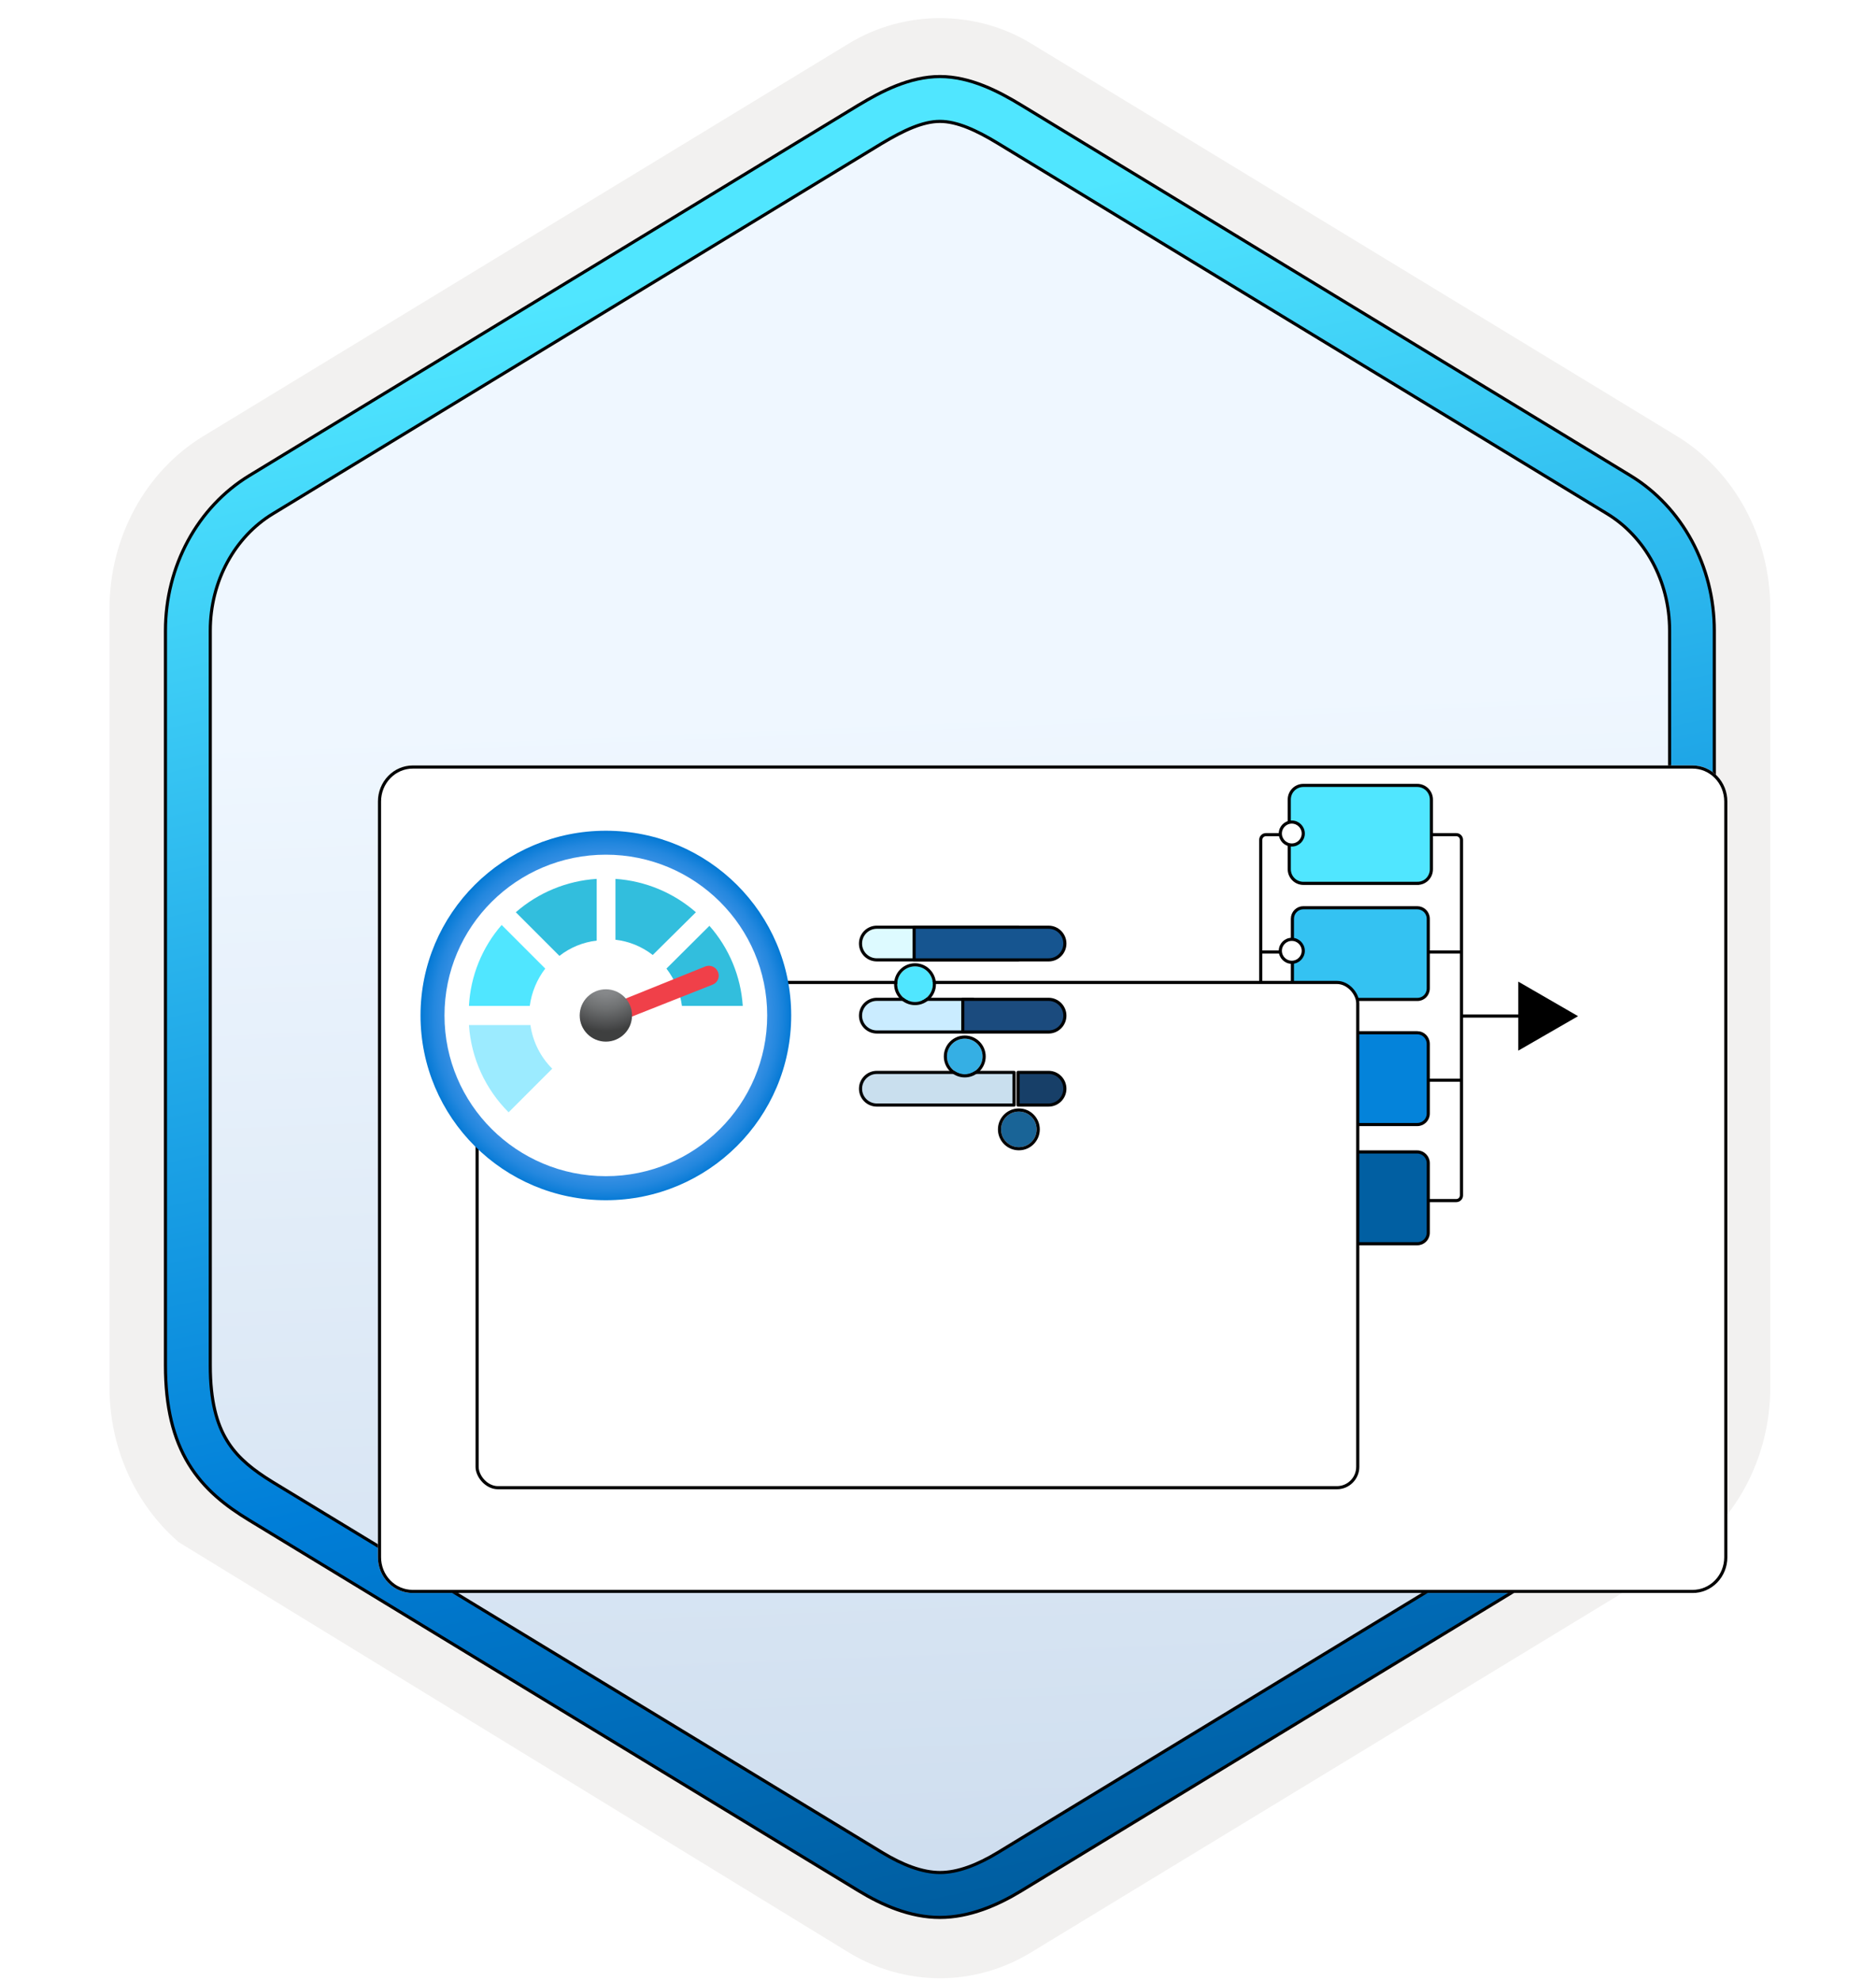 <svg width="180" height="190" viewBox="0 0 180 190" fill="none" xmlns="http://www.w3.org/2000/svg">
<g clip-path="url(#clip0_2430_300)">
<path d="M90.186 189.742C93.246 189.742 96.256 188.892 98.916 187.272L160.886 149.612C166.426 146.242 169.856 139.912 169.856 133.072V58.362C169.856 51.542 166.426 45.202 160.886 41.822L98.916 4.162C93.586 0.922 86.766 0.942 81.466 4.162L19.496 41.842C13.956 45.212 10.506 51.542 10.506 58.382V133.082C10.506 138.842 12.956 144.262 17.056 147.832V147.862L81.466 187.292C84.106 188.892 87.126 189.742 90.186 189.742ZM90.836 8.692C92.786 8.692 95.266 9.902 96.976 10.952L157.736 48.142C161.486 50.422 163.606 57.022 163.606 61.772L162.976 133.072C162.976 137.822 159.776 142.092 156.026 144.372L95.626 180.752C92.196 182.842 89.406 182.842 85.966 180.752L24.756 144.282C21.006 142.002 17.986 137.802 17.986 133.072V59.432C17.986 54.692 20.716 49.802 24.486 47.512L85.066 10.952C86.766 9.912 88.886 8.692 90.836 8.692Z" fill="#F2F1F0"/>
<path fill-rule="evenodd" clip-rule="evenodd" d="M98.086 12.272C95.636 10.772 92.916 10.022 90.186 10.022C87.456 10.022 84.736 10.782 82.286 12.272L26.156 46.602C21.136 49.672 18.026 55.422 18.026 61.672V129.772C18.026 136.002 21.126 141.772 26.156 144.842L82.286 179.172C84.736 180.672 87.456 181.422 90.186 181.422C92.916 181.422 95.636 180.682 98.086 179.172L154.216 144.842C159.236 141.772 162.346 136.002 162.346 129.772V61.672C162.346 55.442 159.246 49.692 154.216 46.602L98.086 12.272Z" fill="url(#paint0_linear_2430_300)"/>
<path d="M90.186 7.342C93.121 7.342 95.863 8.793 97.974 10.074L156.434 45.614C161.401 48.633 164.486 54.304 164.486 60.482V130.962C164.486 137.141 161.401 142.811 156.434 145.83L97.974 181.37C95.744 182.726 93.036 183.912 90.176 183.912C87.316 183.912 84.617 182.716 82.388 181.36L23.928 145.82C21.659 144.445 19.576 142.83 18.098 140.4H18.097C16.619 137.961 15.875 134.941 15.875 130.962V60.482C15.875 54.304 18.96 48.633 23.928 45.614L82.398 10.065L82.435 10.048V10.047C84.522 8.79 87.253 7.342 90.186 7.342ZM90.186 11.643C88.541 11.643 86.713 12.501 84.622 13.751L84.621 13.75L26.163 49.29C22.561 51.481 20.176 55.701 20.176 60.482V130.962C20.176 134.403 20.812 136.594 21.774 138.164L21.959 138.456C22.916 139.893 24.288 141.006 26.164 142.154L84.644 177.684C86.594 178.868 88.486 179.603 90.196 179.603C91.905 179.603 93.797 178.868 95.747 177.684L154.207 142.144C157.81 139.953 160.196 135.723 160.196 130.952V60.473C160.196 55.692 157.81 51.471 154.207 49.28L95.737 13.74C93.679 12.491 91.82 11.643 90.186 11.643Z" fill="url(#paint1_linear_2430_300)" stroke="black" stroke-width="0.3" stroke-linejoin="round"/>
<g filter="url(#filter0_dddd_2430_300)">
<path d="M25.263 62.395V60.87C25.263 59.955 25.615 59.078 26.242 58.43C26.869 57.783 27.718 57.419 28.605 57.419H151.396C151.835 57.419 152.269 57.509 152.674 57.682C153.079 57.855 153.449 58.11 153.759 58.43C154.07 58.751 154.315 59.131 154.483 59.55C154.651 59.969 154.738 60.417 154.738 60.87V133.366C154.738 133.818 154.651 134.266 154.483 134.683C154.315 135.1 154.067 135.479 153.757 135.797C153.446 136.116 153.077 136.367 152.671 136.538C152.266 136.708 151.834 136.794 151.396 136.791H28.579C28.144 136.791 27.712 136.702 27.309 136.53C26.907 136.358 26.542 136.106 26.234 135.788C25.926 135.47 25.682 135.093 25.516 134.677C25.349 134.262 25.263 133.816 25.263 133.366V62.395Z" fill="white"/>
<path d="M151.396 57.57H28.605C27.76 57.57 26.949 57.916 26.35 58.535C25.75 59.153 25.413 59.994 25.413 60.871V133.367C25.413 133.797 25.496 134.224 25.655 134.622C25.815 135.019 26.048 135.38 26.342 135.684C26.636 135.988 26.985 136.228 27.368 136.392C27.752 136.556 28.164 136.641 28.579 136.641H151.397C151.815 136.644 152.227 136.563 152.613 136.4C153 136.237 153.353 135.997 153.649 135.693C153.946 135.389 154.183 135.026 154.344 134.627C154.505 134.228 154.588 133.799 154.588 133.367V60.871C154.588 60.437 154.505 60.007 154.344 59.606C154.183 59.205 153.948 58.841 153.651 58.535C153.355 58.228 153.002 57.985 152.615 57.82C152.228 57.654 151.815 57.57 151.396 57.57Z" stroke="black" stroke-width="0.3"/>
</g>
<path d="M150.413 97.466L146.178 99.907V95.019L150.413 97.466Z" fill="black" stroke="black"/>
<line x1="108.604" y1="97.455" x2="120.966" y2="97.455" stroke="black" stroke-width="0.3"/>
<line x1="140.181" y1="97.455" x2="146.756" y2="97.455" stroke="black" stroke-width="0.3"/>
<line x1="121.038" y1="91.313" x2="140.191" y2="91.313" stroke="black" stroke-width="0.3"/>
<line x1="121.038" y1="103.608" x2="140.191" y2="103.608" stroke="black" stroke-width="0.3"/>
<path d="M125.058 99.056H135.978C136.563 99.056 137.042 99.525 137.042 100.128V106.806C137.042 107.391 136.572 107.86 135.987 107.86H125.058C124.473 107.86 124.005 107.391 124.005 106.806V100.11C124.005 99.525 124.473 99.056 125.058 99.056Z" fill="#0483DA" stroke="black" stroke-width="0.3"/>
<circle cx="123.946" cy="103.57" r="1.1" fill="white" stroke="black" stroke-width="0.3"/>
<path d="M125.058 87.066H135.978C136.565 87.066 137.042 87.536 137.042 88.12V94.807C137.042 95.403 136.571 95.869 135.989 95.861H125.058C124.474 95.861 124.005 95.392 124.005 94.807V88.12C124.005 87.535 124.473 87.066 125.058 87.066Z" fill="#34C2F2" stroke="black" stroke-width="0.3"/>
<circle cx="123.946" cy="91.197" r="1.1" fill="white" stroke="black" stroke-width="0.3"/>
<path d="M126.039 80.056H121.466C121.19 80.056 120.966 80.279 120.966 80.556V114.654C120.966 114.93 121.19 115.154 121.466 115.154H126.039" stroke="black" stroke-width="0.3"/>
<path d="M132.202 80.056H139.729C140.005 80.056 140.229 80.279 140.229 80.556V114.654C140.229 114.93 140.005 115.154 139.729 115.154H132.202" stroke="black" stroke-width="0.3"/>
<path d="M125.058 110.489H135.978C136.562 110.489 137.042 110.975 137.042 111.551V118.239C137.042 118.824 136.572 119.292 135.987 119.292H125.058C124.473 119.292 124.005 118.824 124.005 118.239V111.542C124.005 110.958 124.473 110.489 125.058 110.489Z" fill="#015FA2" stroke="black" stroke-width="0.3"/>
<circle cx="123.946" cy="115.077" r="1.1" fill="white" stroke="black" stroke-width="0.3"/>
<path d="M135.978 75.332C136.728 75.332 137.341 75.935 137.342 76.695V83.374C137.341 84.132 136.74 84.736 135.987 84.727V84.728H125.058C124.308 84.728 123.704 84.124 123.704 83.374V76.686C123.704 75.936 124.308 75.332 125.058 75.332H135.978Z" fill="#50E6FF" stroke="black" stroke-width="0.3"/>
<circle cx="123.946" cy="79.948" r="1.1" fill="white" stroke="black" stroke-width="0.3"/>
<g filter="url(#filter1_dddd_2430_300)">
<rect x="31.777" y="73.231" width="84.498" height="48.462" rx="2" fill="white"/>
<rect x="31.777" y="73.231" width="84.498" height="48.462" rx="2" stroke="black" stroke-width="0.3"/>
</g>
<path d="M84.13 88.934C83.265 88.934 82.564 89.635 82.564 90.501C82.564 91.365 83.265 92.067 84.13 92.067H97.69V88.934H84.13Z" fill="#DDFAFF" stroke="black" stroke-width="0.3" stroke-linejoin="round"/>
<path d="M100.608 88.935H87.71V92.068H100.608C101.473 92.068 102.174 91.366 102.174 90.501C102.174 89.636 101.473 88.935 100.608 88.935Z" fill="#165590" stroke="black" stroke-width="0.3" stroke-linejoin="round"/>
<path d="M84.132 95.85C83.267 95.85 82.565 96.551 82.565 97.416C82.566 98.281 83.267 98.983 84.132 98.983H93.356V95.85H84.132Z" fill="#CAECFF" stroke="black" stroke-width="0.3" stroke-linejoin="round"/>
<path d="M92.38 98.983L100.608 98.984C101.473 98.984 102.174 98.282 102.174 97.418C102.174 96.553 101.474 95.851 100.609 95.851L92.38 95.85V98.983Z" fill="#1B4B7E" stroke="black" stroke-width="0.3" stroke-linejoin="round"/>
<path d="M84.132 102.859C83.267 102.859 82.566 103.56 82.566 104.425C82.566 105.29 83.267 105.992 84.132 105.992H97.298V102.859H84.132Z" fill="#C9DFEE" stroke="black" stroke-width="0.3" stroke-linejoin="round"/>
<path d="M100.608 102.858H97.682V105.991H100.608C101.473 105.991 102.174 105.29 102.174 104.425C102.174 103.56 101.473 102.858 100.608 102.858Z" fill="#173F68" stroke="black" stroke-width="0.3" stroke-linejoin="round"/>
<g filter="url(#filter2_dddddi_2430_300)">
<circle cx="1.71" cy="1.71" r="1.71" transform="matrix(-1 0 0 1 93.966 95.716)" fill="#35AFE4"/>
<circle cx="1.71" cy="1.71" r="1.86" transform="matrix(-1 0 0 1 93.966 95.716)" stroke="black" stroke-width="0.3" stroke-linejoin="round"/>
</g>
<g filter="url(#filter3_dddddi_2430_300)">
<circle cx="1.708" cy="1.708" r="1.708" transform="matrix(-1 0 0 1 99.155 102.711)" fill="#196497"/>
<circle cx="1.708" cy="1.708" r="1.858" transform="matrix(-1 0 0 1 99.155 102.711)" stroke="black" stroke-width="0.3" stroke-linejoin="round"/>
</g>
<g filter="url(#filter4_dddddi_2430_300)">
<circle cx="1.708" cy="1.708" r="1.708" transform="matrix(-1 0 0 1 89.192 88.785)" fill="#50E6FF"/>
<circle cx="1.708" cy="1.708" r="1.858" transform="matrix(-1 0 0 1 89.192 88.785)" stroke="black" stroke-width="0.3" stroke-linejoin="round"/>
</g>
<path d="M58.131 115.119C67.952 115.119 75.914 107.186 75.914 97.399C75.914 87.613 67.952 79.68 58.131 79.68C48.31 79.68 40.349 87.613 40.349 97.399C40.349 107.186 48.31 115.119 58.131 115.119Z" fill="url(#paint2_radial_2430_300)"/>
<path d="M58.13 112.813C66.68 112.813 73.611 105.91 73.611 97.395C73.611 88.88 66.68 81.977 58.13 81.977C49.58 81.977 42.649 88.88 42.649 97.395C42.649 105.91 49.58 112.813 58.13 112.813Z" fill="white"/>
<path d="M44.994 98.32C45.206 101.479 46.559 104.453 48.801 106.688L52.986 102.504C51.853 101.373 51.119 99.904 50.894 98.32H44.994Z" fill="#9CEBFF"/>
<path d="M66.772 87.499C64.618 85.616 61.906 84.492 59.052 84.298V90.135C60.356 90.284 61.594 90.791 62.629 91.599L66.772 87.499Z" fill="#32BEDD"/>
<path d="M49.491 87.499L53.675 91.683C54.71 90.875 55.948 90.368 57.252 90.218V84.298C54.384 84.483 51.656 85.608 49.491 87.499Z" fill="#32BEDD"/>
<path d="M63.946 92.901C64.744 93.943 65.256 95.177 65.431 96.478H71.268C71.079 93.635 69.953 90.935 68.067 88.8L63.946 92.901Z" fill="#32BEDD"/>
<path d="M52.316 92.901L48.132 88.717C46.251 90.883 45.147 93.615 44.994 96.479H50.831C51.005 95.177 51.517 93.944 52.316 92.901Z" fill="#50E6FF"/>
<path d="M68.885 93.213C68.792 92.989 68.616 92.809 68.393 92.712C68.171 92.615 67.92 92.607 67.692 92.69L59.073 96.163L59.742 97.857L68.362 94.447C68.479 94.404 68.587 94.337 68.678 94.25C68.769 94.163 68.841 94.059 68.89 93.943C68.939 93.828 68.964 93.703 68.963 93.578C68.962 93.452 68.935 93.328 68.885 93.213Z" fill="#F04049"/>
<path d="M58.131 99.909C59.517 99.909 60.642 98.785 60.642 97.398C60.642 96.012 59.517 94.888 58.131 94.888C56.745 94.888 55.621 96.012 55.621 97.398C55.621 98.785 56.745 99.909 58.131 99.909Z" fill="url(#paint3_radial_2430_300)"/>
</g>
<defs>
<filter id="filter0_dddd_2430_300" x="24.263" y="56.419" width="140.476" height="92.371" filterUnits="userSpaceOnUse" color-interpolation-filters="sRGB">
<feFlood flood-opacity="0" result="BackgroundImageFix"/>
<feColorMatrix in="SourceAlpha" type="matrix" values="0 0 0 0 0 0 0 0 0 0 0 0 0 0 0 0 0 0 127 0" result="hardAlpha"/>
<feOffset dy="1"/>
<feGaussianBlur stdDeviation="0.5"/>
<feColorMatrix type="matrix" values="0 0 0 0 0 0 0 0 0 0 0 0 0 0 0 0 0 0 0.1 0"/>
<feBlend mode="normal" in2="BackgroundImageFix" result="effect1_dropShadow_2430_300"/>
<feColorMatrix in="SourceAlpha" type="matrix" values="0 0 0 0 0 0 0 0 0 0 0 0 0 0 0 0 0 0 127 0" result="hardAlpha"/>
<feOffset dx="2" dy="2"/>
<feGaussianBlur stdDeviation="1.5"/>
<feColorMatrix type="matrix" values="0 0 0 0 0 0 0 0 0 0 0 0 0 0 0 0 0 0 0.09 0"/>
<feBlend mode="normal" in2="effect1_dropShadow_2430_300" result="effect2_dropShadow_2430_300"/>
<feColorMatrix in="SourceAlpha" type="matrix" values="0 0 0 0 0 0 0 0 0 0 0 0 0 0 0 0 0 0 127 0" result="hardAlpha"/>
<feOffset dx="3" dy="5"/>
<feGaussianBlur stdDeviation="1.5"/>
<feColorMatrix type="matrix" values="0 0 0 0 0 0 0 0 0 0 0 0 0 0 0 0 0 0 0.05 0"/>
<feBlend mode="normal" in2="effect2_dropShadow_2430_300" result="effect3_dropShadow_2430_300"/>
<feColorMatrix in="SourceAlpha" type="matrix" values="0 0 0 0 0 0 0 0 0 0 0 0 0 0 0 0 0 0 127 0" result="hardAlpha"/>
<feOffset dx="6" dy="8"/>
<feGaussianBlur stdDeviation="2"/>
<feColorMatrix type="matrix" values="0 0 0 0 0 0 0 0 0 0 0 0 0 0 0 0 0 0 0.01 0"/>
<feBlend mode="normal" in2="effect3_dropShadow_2430_300" result="effect4_dropShadow_2430_300"/>
<feBlend mode="normal" in="SourceGraphic" in2="effect4_dropShadow_2430_300" result="shape"/>
</filter>
<filter id="filter1_dddd_2430_300" x="29.627" y="72.082" width="99.797" height="65.762" filterUnits="userSpaceOnUse" color-interpolation-filters="sRGB">
<feFlood flood-opacity="0" result="BackgroundImageFix"/>
<feColorMatrix in="SourceAlpha" type="matrix" values="0 0 0 0 0 0 0 0 0 0 0 0 0 0 0 0 0 0 127 0" result="hardAlpha"/>
<feOffset dy="1"/>
<feGaussianBlur stdDeviation="1"/>
<feColorMatrix type="matrix" values="0 0 0 0 0 0 0 0 0 0 0 0 0 0 0 0 0 0 0.1 0"/>
<feBlend mode="normal" in2="BackgroundImageFix" result="effect1_dropShadow_2430_300"/>
<feColorMatrix in="SourceAlpha" type="matrix" values="0 0 0 0 0 0 0 0 0 0 0 0 0 0 0 0 0 0 127 0" result="hardAlpha"/>
<feOffset dx="2" dy="3"/>
<feGaussianBlur stdDeviation="1.5"/>
<feColorMatrix type="matrix" values="0 0 0 0 0 0 0 0 0 0 0 0 0 0 0 0 0 0 0.09 0"/>
<feBlend mode="normal" in2="effect1_dropShadow_2430_300" result="effect2_dropShadow_2430_300"/>
<feColorMatrix in="SourceAlpha" type="matrix" values="0 0 0 0 0 0 0 0 0 0 0 0 0 0 0 0 0 0 127 0" result="hardAlpha"/>
<feOffset dx="4" dy="6"/>
<feGaussianBlur stdDeviation="2.5"/>
<feColorMatrix type="matrix" values="0 0 0 0 0 0 0 0 0 0 0 0 0 0 0 0 0 0 0.05 0"/>
<feBlend mode="normal" in2="effect2_dropShadow_2430_300" result="effect3_dropShadow_2430_300"/>
<feColorMatrix in="SourceAlpha" type="matrix" values="0 0 0 0 0 0 0 0 0 0 0 0 0 0 0 0 0 0 127 0" result="hardAlpha"/>
<feOffset dx="8" dy="11"/>
<feGaussianBlur stdDeviation="2.5"/>
<feColorMatrix type="matrix" values="0 0 0 0 0 0 0 0 0 0 0 0 0 0 0 0 0 0 0.01 0"/>
<feBlend mode="normal" in2="effect3_dropShadow_2430_300" result="effect4_dropShadow_2430_300"/>
<feBlend mode="normal" in="SourceGraphic" in2="effect4_dropShadow_2430_300" result="shape"/>
</filter>
<filter id="filter2_dddddi_2430_300" x="88.683" y="93.855" width="7.144" height="8.706" filterUnits="userSpaceOnUse" color-interpolation-filters="sRGB">
<feFlood flood-opacity="0" result="BackgroundImageFix"/>
<feColorMatrix in="SourceAlpha" type="matrix" values="0 0 0 0 0 0 0 0 0 0 0 0 0 0 0 0 0 0 127 0" result="hardAlpha"/>
<feOffset/>
<feColorMatrix type="matrix" values="0 0 0 0 0 0 0 0 0 0 0 0 0 0 0 0 0 0 0.1 0"/>
<feBlend mode="normal" in2="BackgroundImageFix" result="effect1_dropShadow_2430_300"/>
<feColorMatrix in="SourceAlpha" type="matrix" values="0 0 0 0 0 0 0 0 0 0 0 0 0 0 0 0 0 0 127 0" result="hardAlpha"/>
<feOffset/>
<feColorMatrix type="matrix" values="0 0 0 0 0 0 0 0 0 0 0 0 0 0 0 0 0 0 0.1 0"/>
<feBlend mode="normal" in2="effect1_dropShadow_2430_300" result="effect2_dropShadow_2430_300"/>
<feColorMatrix in="SourceAlpha" type="matrix" values="0 0 0 0 0 0 0 0 0 0 0 0 0 0 0 0 0 0 127 0" result="hardAlpha"/>
<feOffset/>
<feGaussianBlur stdDeviation="0.781"/>
<feColorMatrix type="matrix" values="0 0 0 0 0 0 0 0 0 0 0 0 0 0 0 0 0 0 0.09 0"/>
<feBlend mode="normal" in2="effect2_dropShadow_2430_300" result="effect3_dropShadow_2430_300"/>
<feColorMatrix in="SourceAlpha" type="matrix" values="0 0 0 0 0 0 0 0 0 0 0 0 0 0 0 0 0 0 127 0" result="hardAlpha"/>
<feOffset dy="1.562"/>
<feGaussianBlur stdDeviation="0.781"/>
<feColorMatrix type="matrix" values="0 0 0 0 0 0 0 0 0 0 0 0 0 0 0 0 0 0 0.05 0"/>
<feBlend mode="normal" in2="effect3_dropShadow_2430_300" result="effect4_dropShadow_2430_300"/>
<feColorMatrix in="SourceAlpha" type="matrix" values="0 0 0 0 0 0 0 0 0 0 0 0 0 0 0 0 0 0 127 0" result="hardAlpha"/>
<feOffset dy="1.562"/>
<feGaussianBlur stdDeviation="0.781"/>
<feColorMatrix type="matrix" values="0 0 0 0 0 0 0 0 0 0 0 0 0 0 0 0 0 0 0.01 0"/>
<feBlend mode="normal" in2="effect4_dropShadow_2430_300" result="effect5_dropShadow_2430_300"/>
<feBlend mode="normal" in="SourceGraphic" in2="effect5_dropShadow_2430_300" result="shape"/>
<feColorMatrix in="SourceAlpha" type="matrix" values="0 0 0 0 0 0 0 0 0 0 0 0 0 0 0 0 0 0 127 0" result="hardAlpha"/>
<feOffset dx="0.312" dy="0.781"/>
<feGaussianBlur stdDeviation="0.39"/>
<feComposite in2="hardAlpha" operator="arithmetic" k2="-1" k3="1"/>
<feColorMatrix type="matrix" values="0 0 0 0 1 0 0 0 0 1 0 0 0 0 1 0 0 0 0.1 0"/>
<feBlend mode="normal" in2="shape" result="effect6_innerShadow_2430_300"/>
</filter>
<filter id="filter3_dddddi_2430_300" x="93.876" y="100.849" width="7.14" height="8.702" filterUnits="userSpaceOnUse" color-interpolation-filters="sRGB">
<feFlood flood-opacity="0" result="BackgroundImageFix"/>
<feColorMatrix in="SourceAlpha" type="matrix" values="0 0 0 0 0 0 0 0 0 0 0 0 0 0 0 0 0 0 127 0" result="hardAlpha"/>
<feOffset/>
<feColorMatrix type="matrix" values="0 0 0 0 0 0 0 0 0 0 0 0 0 0 0 0 0 0 0.1 0"/>
<feBlend mode="normal" in2="BackgroundImageFix" result="effect1_dropShadow_2430_300"/>
<feColorMatrix in="SourceAlpha" type="matrix" values="0 0 0 0 0 0 0 0 0 0 0 0 0 0 0 0 0 0 127 0" result="hardAlpha"/>
<feOffset/>
<feColorMatrix type="matrix" values="0 0 0 0 0 0 0 0 0 0 0 0 0 0 0 0 0 0 0.1 0"/>
<feBlend mode="normal" in2="effect1_dropShadow_2430_300" result="effect2_dropShadow_2430_300"/>
<feColorMatrix in="SourceAlpha" type="matrix" values="0 0 0 0 0 0 0 0 0 0 0 0 0 0 0 0 0 0 127 0" result="hardAlpha"/>
<feOffset/>
<feGaussianBlur stdDeviation="0.781"/>
<feColorMatrix type="matrix" values="0 0 0 0 0 0 0 0 0 0 0 0 0 0 0 0 0 0 0.09 0"/>
<feBlend mode="normal" in2="effect2_dropShadow_2430_300" result="effect3_dropShadow_2430_300"/>
<feColorMatrix in="SourceAlpha" type="matrix" values="0 0 0 0 0 0 0 0 0 0 0 0 0 0 0 0 0 0 127 0" result="hardAlpha"/>
<feOffset dy="1.562"/>
<feGaussianBlur stdDeviation="0.781"/>
<feColorMatrix type="matrix" values="0 0 0 0 0 0 0 0 0 0 0 0 0 0 0 0 0 0 0.05 0"/>
<feBlend mode="normal" in2="effect3_dropShadow_2430_300" result="effect4_dropShadow_2430_300"/>
<feColorMatrix in="SourceAlpha" type="matrix" values="0 0 0 0 0 0 0 0 0 0 0 0 0 0 0 0 0 0 127 0" result="hardAlpha"/>
<feOffset dy="1.562"/>
<feGaussianBlur stdDeviation="0.781"/>
<feColorMatrix type="matrix" values="0 0 0 0 0 0 0 0 0 0 0 0 0 0 0 0 0 0 0.01 0"/>
<feBlend mode="normal" in2="effect4_dropShadow_2430_300" result="effect5_dropShadow_2430_300"/>
<feBlend mode="normal" in="SourceGraphic" in2="effect5_dropShadow_2430_300" result="shape"/>
<feColorMatrix in="SourceAlpha" type="matrix" values="0 0 0 0 0 0 0 0 0 0 0 0 0 0 0 0 0 0 127 0" result="hardAlpha"/>
<feOffset dx="0.312" dy="0.781"/>
<feGaussianBlur stdDeviation="0.39"/>
<feComposite in2="hardAlpha" operator="arithmetic" k2="-1" k3="1"/>
<feColorMatrix type="matrix" values="0 0 0 0 1 0 0 0 0 1 0 0 0 0 1 0 0 0 0.1 0"/>
<feBlend mode="normal" in2="shape" result="effect6_innerShadow_2430_300"/>
</filter>
<filter id="filter4_dddddi_2430_300" x="83.914" y="86.923" width="7.139" height="8.701" filterUnits="userSpaceOnUse" color-interpolation-filters="sRGB">
<feFlood flood-opacity="0" result="BackgroundImageFix"/>
<feColorMatrix in="SourceAlpha" type="matrix" values="0 0 0 0 0 0 0 0 0 0 0 0 0 0 0 0 0 0 127 0" result="hardAlpha"/>
<feOffset/>
<feColorMatrix type="matrix" values="0 0 0 0 0 0 0 0 0 0 0 0 0 0 0 0 0 0 0.1 0"/>
<feBlend mode="normal" in2="BackgroundImageFix" result="effect1_dropShadow_2430_300"/>
<feColorMatrix in="SourceAlpha" type="matrix" values="0 0 0 0 0 0 0 0 0 0 0 0 0 0 0 0 0 0 127 0" result="hardAlpha"/>
<feOffset/>
<feColorMatrix type="matrix" values="0 0 0 0 0 0 0 0 0 0 0 0 0 0 0 0 0 0 0.1 0"/>
<feBlend mode="normal" in2="effect1_dropShadow_2430_300" result="effect2_dropShadow_2430_300"/>
<feColorMatrix in="SourceAlpha" type="matrix" values="0 0 0 0 0 0 0 0 0 0 0 0 0 0 0 0 0 0 127 0" result="hardAlpha"/>
<feOffset/>
<feGaussianBlur stdDeviation="0.781"/>
<feColorMatrix type="matrix" values="0 0 0 0 0 0 0 0 0 0 0 0 0 0 0 0 0 0 0.09 0"/>
<feBlend mode="normal" in2="effect2_dropShadow_2430_300" result="effect3_dropShadow_2430_300"/>
<feColorMatrix in="SourceAlpha" type="matrix" values="0 0 0 0 0 0 0 0 0 0 0 0 0 0 0 0 0 0 127 0" result="hardAlpha"/>
<feOffset dy="1.562"/>
<feGaussianBlur stdDeviation="0.781"/>
<feColorMatrix type="matrix" values="0 0 0 0 0 0 0 0 0 0 0 0 0 0 0 0 0 0 0.05 0"/>
<feBlend mode="normal" in2="effect3_dropShadow_2430_300" result="effect4_dropShadow_2430_300"/>
<feColorMatrix in="SourceAlpha" type="matrix" values="0 0 0 0 0 0 0 0 0 0 0 0 0 0 0 0 0 0 127 0" result="hardAlpha"/>
<feOffset dy="1.562"/>
<feGaussianBlur stdDeviation="0.781"/>
<feColorMatrix type="matrix" values="0 0 0 0 0 0 0 0 0 0 0 0 0 0 0 0 0 0 0.01 0"/>
<feBlend mode="normal" in2="effect4_dropShadow_2430_300" result="effect5_dropShadow_2430_300"/>
<feBlend mode="normal" in="SourceGraphic" in2="effect5_dropShadow_2430_300" result="shape"/>
<feColorMatrix in="SourceAlpha" type="matrix" values="0 0 0 0 0 0 0 0 0 0 0 0 0 0 0 0 0 0 127 0" result="hardAlpha"/>
<feOffset dx="0.312" dy="0.781"/>
<feGaussianBlur stdDeviation="0.39"/>
<feComposite in2="hardAlpha" operator="arithmetic" k2="-1" k3="1"/>
<feColorMatrix type="matrix" values="0 0 0 0 1 0 0 0 0 1 0 0 0 0 1 0 0 0 0.1 0"/>
<feBlend mode="normal" in2="shape" result="effect6_innerShadow_2430_300"/>
</filter>
<linearGradient id="paint0_linear_2430_300" x1="96.826" y1="3.084" x2="105.003" y2="204.58" gradientUnits="userSpaceOnUse">
<stop offset="0.319" stop-color="#EFF7FF"/>
<stop offset="1" stop-color="#C7D8EB"/>
</linearGradient>
<linearGradient id="paint1_linear_2430_300" x1="49.672" y1="16.909" x2="103.377" y2="257.876" gradientUnits="userSpaceOnUse">
<stop offset="0.051" stop-color="#50E6FF"/>
<stop offset="0.49" stop-color="#007ED8"/>
<stop offset="1" stop-color="#002D4C"/>
</linearGradient>
<radialGradient id="paint2_radial_2430_300" cx="0" cy="0" r="1" gradientUnits="userSpaceOnUse" gradientTransform="translate(58.146 97.471) scale(17.791 17.791)">
<stop offset="0.18" stop-color="#5EA0EF"/>
<stop offset="0.56" stop-color="#5C9FEE"/>
<stop offset="0.69" stop-color="#559CED"/>
<stop offset="0.78" stop-color="#4A97E9"/>
<stop offset="0.86" stop-color="#3990E4"/>
<stop offset="0.93" stop-color="#2387DE"/>
<stop offset="0.99" stop-color="#087BD6"/>
<stop offset="1" stop-color="#0078D4"/>
</radialGradient>
<radialGradient id="paint3_radial_2430_300" cx="0" cy="0" r="1" gradientUnits="userSpaceOnUse" gradientTransform="translate(58.133 93.56) scale(5.366 5.366)">
<stop offset="0.19" stop-color="#8C8E90"/>
<stop offset="0.35" stop-color="#848688"/>
<stop offset="0.6" stop-color="#6E7071"/>
<stop offset="0.91" stop-color="#4A4B4C"/>
<stop offset="1" stop-color="#3E3F3F"/>
</radialGradient>
<clipPath id="clip0_2430_300">
<rect width="180" height="190" fill="white"/>
</clipPath>
</defs>
</svg>
